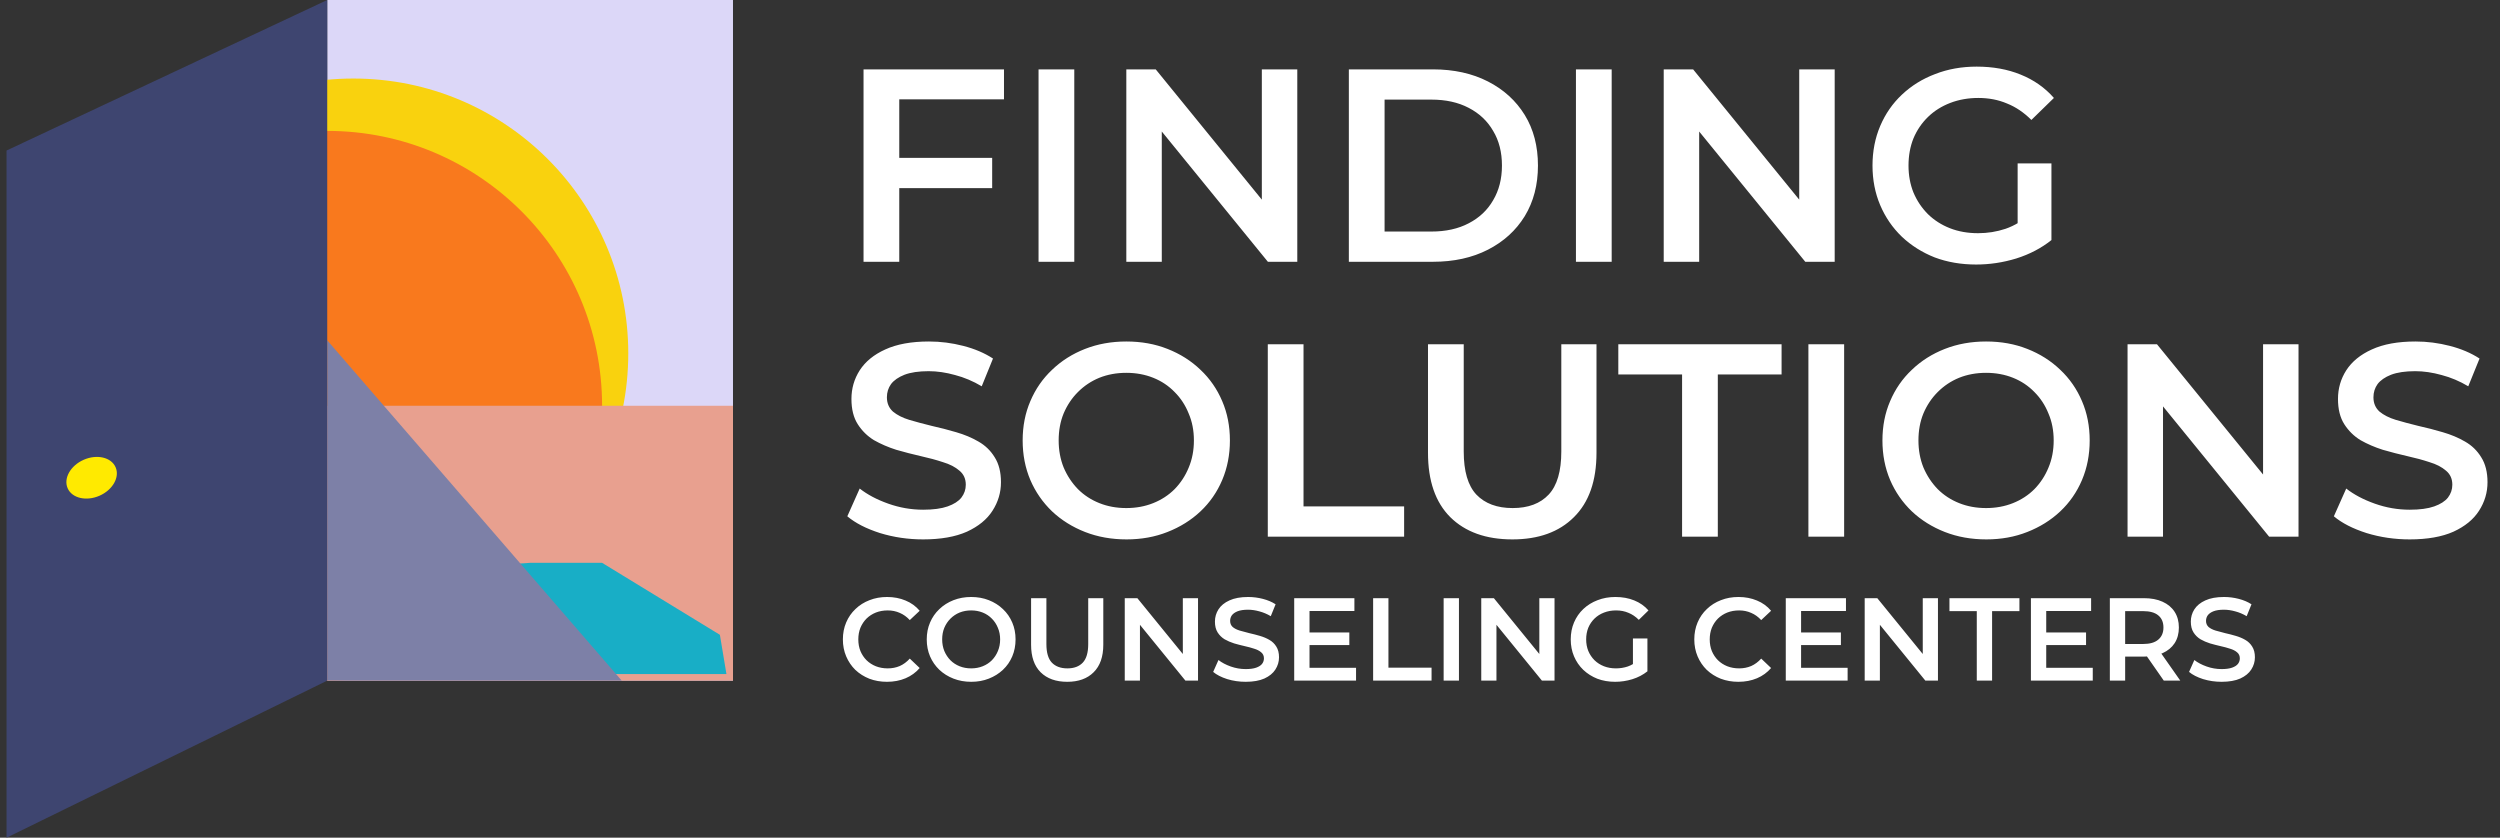 <svg width="191" height="64" viewBox="0 0 191 64" fill="none" xmlns="http://www.w3.org/2000/svg">
<rect x="0" y="0" width="191" height="64" fill="#333333" stroke="none"/>
<rect x="25" width="31" height="52" fill="#DCD7F8"/>
<path d="M68.473 12.062H75.802V14.372H68.473V12.062ZM68.704 20H65.974V5.3H76.705V7.589H68.704V20ZM79.345 20V5.3H82.075V20H79.345ZM86.051 20V5.3H88.298L97.517 16.619H96.404V5.3H99.113V20H96.866L87.647 8.681H88.76V20H86.051ZM103.052 20V5.3H109.478C111.074 5.3 112.474 5.608 113.678 6.224C114.882 6.84 115.82 7.694 116.492 8.786C117.164 9.878 117.5 11.166 117.5 12.65C117.5 14.12 117.164 15.408 116.492 16.514C115.82 17.606 114.882 18.46 113.678 19.076C112.474 19.692 111.074 20 109.478 20H103.052ZM105.782 17.69H109.352C110.458 17.69 111.41 17.48 112.208 17.06C113.02 16.64 113.643 16.052 114.077 15.296C114.525 14.54 114.749 13.658 114.749 12.65C114.749 11.628 114.525 10.746 114.077 10.004C113.643 9.248 113.02 8.66 112.208 8.24C111.41 7.82 110.458 7.61 109.352 7.61H105.782V17.69ZM120.402 20V5.3H123.132V20H120.402ZM127.108 20V5.3H129.355L138.574 16.619H137.461V5.3H140.17V20H137.923L128.704 8.681H129.817V20H127.108ZM150.976 20.21C149.828 20.21 148.771 20.028 147.805 19.664C146.853 19.286 146.02 18.761 145.306 18.089C144.592 17.403 144.039 16.598 143.647 15.674C143.255 14.75 143.059 13.742 143.059 12.65C143.059 11.558 143.255 10.55 143.647 9.626C144.039 8.702 144.592 7.904 145.306 7.232C146.034 6.546 146.881 6.021 147.847 5.657C148.813 5.279 149.87 5.09 151.018 5.09C152.264 5.09 153.384 5.293 154.378 5.699C155.386 6.105 156.233 6.7 156.919 7.484L155.197 9.164C154.623 8.59 154 8.17 153.328 7.904C152.67 7.624 151.942 7.484 151.144 7.484C150.374 7.484 149.66 7.61 149.002 7.862C148.344 8.114 147.777 8.471 147.301 8.933C146.825 9.395 146.454 9.941 146.188 10.571C145.936 11.201 145.81 11.894 145.81 12.65C145.81 13.392 145.936 14.078 146.188 14.708C146.454 15.338 146.825 15.891 147.301 16.367C147.777 16.829 148.337 17.186 148.981 17.438C149.625 17.69 150.339 17.816 151.123 17.816C151.851 17.816 152.551 17.704 153.223 17.48C153.909 17.242 154.56 16.85 155.176 16.304L156.73 18.341C155.96 18.957 155.064 19.426 154.042 19.748C153.034 20.056 152.012 20.21 150.976 20.21ZM154.147 17.984V12.482H156.73V18.341L154.147 17.984ZM70.531 41.21C69.383 41.21 68.284 41.049 67.234 40.727C66.184 40.391 65.351 39.964 64.735 39.446L65.68 37.325C66.268 37.787 66.996 38.172 67.864 38.48C68.732 38.788 69.621 38.942 70.531 38.942C71.301 38.942 71.924 38.858 72.4 38.69C72.876 38.522 73.226 38.298 73.45 38.018C73.674 37.724 73.786 37.395 73.786 37.031C73.786 36.583 73.625 36.226 73.303 35.96C72.981 35.68 72.561 35.463 72.043 35.309C71.539 35.141 70.972 34.987 70.342 34.847C69.726 34.707 69.103 34.546 68.473 34.364C67.857 34.168 67.29 33.923 66.772 33.629C66.268 33.321 65.855 32.915 65.533 32.411C65.211 31.907 65.05 31.263 65.05 30.479C65.05 29.681 65.26 28.953 65.68 28.295C66.114 27.623 66.765 27.091 67.633 26.699C68.515 26.293 69.628 26.09 70.972 26.09C71.854 26.09 72.729 26.202 73.597 26.426C74.465 26.65 75.221 26.972 75.865 27.392L75.004 29.513C74.346 29.121 73.667 28.834 72.967 28.652C72.267 28.456 71.595 28.358 70.951 28.358C70.195 28.358 69.579 28.449 69.103 28.631C68.641 28.813 68.298 29.051 68.074 29.345C67.864 29.639 67.759 29.975 67.759 30.353C67.759 30.801 67.913 31.165 68.221 31.445C68.543 31.711 68.956 31.921 69.46 32.075C69.978 32.229 70.552 32.383 71.182 32.537C71.812 32.677 72.435 32.838 73.051 33.02C73.681 33.202 74.248 33.44 74.752 33.734C75.27 34.028 75.683 34.427 75.991 34.931C76.313 35.435 76.474 36.072 76.474 36.842C76.474 37.626 76.257 38.354 75.823 39.026C75.403 39.684 74.752 40.216 73.87 40.622C72.988 41.014 71.875 41.21 70.531 41.21ZM86.069 41.21C84.921 41.21 83.864 41.021 82.898 40.643C81.932 40.265 81.092 39.74 80.378 39.068C79.664 38.382 79.111 37.584 78.719 36.674C78.327 35.75 78.131 34.742 78.131 33.65C78.131 32.558 78.327 31.557 78.719 30.647C79.111 29.723 79.664 28.925 80.378 28.253C81.092 27.567 81.932 27.035 82.898 26.657C83.864 26.279 84.914 26.09 86.048 26.09C87.196 26.09 88.246 26.279 89.198 26.657C90.164 27.035 91.004 27.567 91.718 28.253C92.432 28.925 92.985 29.723 93.377 30.647C93.769 31.557 93.965 32.558 93.965 33.65C93.965 34.742 93.769 35.75 93.377 36.674C92.985 37.598 92.432 38.396 91.718 39.068C91.004 39.74 90.164 40.265 89.198 40.643C88.246 41.021 87.203 41.21 86.069 41.21ZM86.048 38.816C86.79 38.816 87.476 38.69 88.106 38.438C88.736 38.186 89.282 37.829 89.744 37.367C90.206 36.891 90.563 36.345 90.815 35.729C91.081 35.099 91.214 34.406 91.214 33.65C91.214 32.894 91.081 32.208 90.815 31.592C90.563 30.962 90.206 30.416 89.744 29.954C89.282 29.478 88.736 29.114 88.106 28.862C87.476 28.61 86.79 28.484 86.048 28.484C85.306 28.484 84.62 28.61 83.99 28.862C83.374 29.114 82.828 29.478 82.352 29.954C81.89 30.416 81.526 30.962 81.26 31.592C81.008 32.208 80.882 32.894 80.882 33.65C80.882 34.392 81.008 35.078 81.26 35.708C81.526 36.338 81.89 36.891 82.352 37.367C82.814 37.829 83.36 38.186 83.99 38.438C84.62 38.69 85.306 38.816 86.048 38.816ZM96.859 41V26.3H99.589V38.69H107.275V41H96.859ZM115.546 41.21C113.53 41.21 111.948 40.643 110.8 39.509C109.666 38.375 109.099 36.737 109.099 34.595V26.3H111.829V34.49C111.829 36.002 112.151 37.101 112.795 37.787C113.453 38.473 114.377 38.816 115.567 38.816C116.757 38.816 117.674 38.473 118.318 37.787C118.962 37.101 119.284 36.002 119.284 34.49V26.3H121.972V34.595C121.972 36.737 121.398 38.375 120.25 39.509C119.116 40.643 117.548 41.21 115.546 41.21ZM128.511 41V28.61H123.639V26.3H136.113V28.61H131.241V41H128.511ZM138.162 41V26.3H140.892V41H138.162ZM151.756 41.21C150.608 41.21 149.551 41.021 148.585 40.643C147.619 40.265 146.779 39.74 146.065 39.068C145.351 38.382 144.798 37.584 144.406 36.674C144.014 35.75 143.818 34.742 143.818 33.65C143.818 32.558 144.014 31.557 144.406 30.647C144.798 29.723 145.351 28.925 146.065 28.253C146.779 27.567 147.619 27.035 148.585 26.657C149.551 26.279 150.601 26.09 151.735 26.09C152.883 26.09 153.933 26.279 154.885 26.657C155.851 27.035 156.691 27.567 157.405 28.253C158.119 28.925 158.672 29.723 159.064 30.647C159.456 31.557 159.652 32.558 159.652 33.65C159.652 34.742 159.456 35.75 159.064 36.674C158.672 37.598 158.119 38.396 157.405 39.068C156.691 39.74 155.851 40.265 154.885 40.643C153.933 41.021 152.89 41.21 151.756 41.21ZM151.735 38.816C152.477 38.816 153.163 38.69 153.793 38.438C154.423 38.186 154.969 37.829 155.431 37.367C155.893 36.891 156.25 36.345 156.502 35.729C156.768 35.099 156.901 34.406 156.901 33.65C156.901 32.894 156.768 32.208 156.502 31.592C156.25 30.962 155.893 30.416 155.431 29.954C154.969 29.478 154.423 29.114 153.793 28.862C153.163 28.61 152.477 28.484 151.735 28.484C150.993 28.484 150.307 28.61 149.677 28.862C149.061 29.114 148.515 29.478 148.039 29.954C147.577 30.416 147.213 30.962 146.947 31.592C146.695 32.208 146.569 32.894 146.569 33.65C146.569 34.392 146.695 35.078 146.947 35.708C147.213 36.338 147.577 36.891 148.039 37.367C148.501 37.829 149.047 38.186 149.677 38.438C150.307 38.69 150.993 38.816 151.735 38.816ZM162.545 41V26.3H164.792L174.011 37.619H172.898V26.3H175.607V41H173.36L164.141 29.681H165.254V41H162.545ZM184.103 41.21C182.955 41.21 181.856 41.049 180.806 40.727C179.756 40.391 178.923 39.964 178.307 39.446L179.252 37.325C179.84 37.787 180.568 38.172 181.436 38.48C182.304 38.788 183.193 38.942 184.103 38.942C184.873 38.942 185.496 38.858 185.972 38.69C186.448 38.522 186.798 38.298 187.022 38.018C187.246 37.724 187.358 37.395 187.358 37.031C187.358 36.583 187.197 36.226 186.875 35.96C186.553 35.68 186.133 35.463 185.615 35.309C185.111 35.141 184.544 34.987 183.914 34.847C183.298 34.707 182.675 34.546 182.045 34.364C181.429 34.168 180.862 33.923 180.344 33.629C179.84 33.321 179.427 32.915 179.105 32.411C178.783 31.907 178.622 31.263 178.622 30.479C178.622 29.681 178.832 28.953 179.252 28.295C179.686 27.623 180.337 27.091 181.205 26.699C182.087 26.293 183.2 26.09 184.544 26.09C185.426 26.09 186.301 26.202 187.169 26.426C188.037 26.65 188.793 26.972 189.437 27.392L188.576 29.513C187.918 29.121 187.239 28.834 186.539 28.652C185.839 28.456 185.167 28.358 184.523 28.358C183.767 28.358 183.151 28.449 182.675 28.631C182.213 28.813 181.87 29.051 181.646 29.345C181.436 29.639 181.331 29.975 181.331 30.353C181.331 30.801 181.485 31.165 181.793 31.445C182.115 31.711 182.528 31.921 183.032 32.075C183.55 32.229 184.124 32.383 184.754 32.537C185.384 32.677 186.007 32.838 186.623 33.02C187.253 33.202 187.82 33.44 188.324 33.734C188.842 34.028 189.255 34.427 189.563 34.931C189.885 35.435 190.046 36.072 190.046 36.842C190.046 37.626 189.829 38.354 189.395 39.026C188.975 39.684 188.324 40.216 187.442 40.622C186.56 41.014 185.447 41.21 184.103 41.21ZM67.762 52.09C67.282 52.09 66.835 52.012 66.421 51.856C66.013 51.694 65.656 51.469 65.35 51.181C65.05 50.887 64.816 50.542 64.648 50.146C64.48 49.75 64.396 49.318 64.396 48.85C64.396 48.382 64.48 47.95 64.648 47.554C64.816 47.158 65.053 46.816 65.359 46.528C65.665 46.234 66.022 46.009 66.43 45.853C66.838 45.691 67.285 45.61 67.771 45.61C68.287 45.61 68.758 45.7 69.184 45.88C69.61 46.054 69.97 46.315 70.264 46.663L69.508 47.374C69.28 47.128 69.025 46.945 68.743 46.825C68.461 46.699 68.155 46.636 67.825 46.636C67.495 46.636 67.192 46.69 66.916 46.798C66.646 46.906 66.409 47.059 66.205 47.257C66.007 47.455 65.851 47.689 65.737 47.959C65.629 48.229 65.575 48.526 65.575 48.85C65.575 49.174 65.629 49.471 65.737 49.741C65.851 50.011 66.007 50.245 66.205 50.443C66.409 50.641 66.646 50.794 66.916 50.902C67.192 51.01 67.495 51.064 67.825 51.064C68.155 51.064 68.461 51.004 68.743 50.884C69.025 50.758 69.28 50.569 69.508 50.317L70.264 51.037C69.97 51.379 69.61 51.64 69.184 51.82C68.758 52 68.284 52.09 67.762 52.09ZM74.205 52.09C73.713 52.09 73.26 52.009 72.846 51.847C72.432 51.685 72.072 51.46 71.766 51.172C71.46 50.878 71.223 50.536 71.055 50.146C70.887 49.75 70.803 49.318 70.803 48.85C70.803 48.382 70.887 47.953 71.055 47.563C71.223 47.167 71.46 46.825 71.766 46.537C72.072 46.243 72.432 46.015 72.846 45.853C73.26 45.691 73.71 45.61 74.196 45.61C74.688 45.61 75.138 45.691 75.546 45.853C75.96 46.015 76.32 46.243 76.626 46.537C76.932 46.825 77.169 47.167 77.337 47.563C77.505 47.953 77.589 48.382 77.589 48.85C77.589 49.318 77.505 49.75 77.337 50.146C77.169 50.542 76.932 50.884 76.626 51.172C76.32 51.46 75.96 51.685 75.546 51.847C75.138 52.009 74.691 52.09 74.205 52.09ZM74.196 51.064C74.514 51.064 74.808 51.01 75.078 50.902C75.348 50.794 75.582 50.641 75.78 50.443C75.978 50.239 76.131 50.005 76.239 49.741C76.353 49.471 76.41 49.174 76.41 48.85C76.41 48.526 76.353 48.232 76.239 47.968C76.131 47.698 75.978 47.464 75.78 47.266C75.582 47.062 75.348 46.906 75.078 46.798C74.808 46.69 74.514 46.636 74.196 46.636C73.878 46.636 73.584 46.69 73.314 46.798C73.05 46.906 72.816 47.062 72.612 47.266C72.414 47.464 72.258 47.698 72.144 47.968C72.036 48.232 71.982 48.526 71.982 48.85C71.982 49.168 72.036 49.462 72.144 49.732C72.258 50.002 72.414 50.239 72.612 50.443C72.81 50.641 73.044 50.794 73.314 50.902C73.584 51.01 73.878 51.064 74.196 51.064ZM81.538 52.09C80.674 52.09 79.996 51.847 79.504 51.361C79.018 50.875 78.775 50.173 78.775 49.255V45.7H79.945V49.21C79.945 49.858 80.083 50.329 80.359 50.623C80.641 50.917 81.037 51.064 81.547 51.064C82.057 51.064 82.45 50.917 82.726 50.623C83.002 50.329 83.14 49.858 83.14 49.21V45.7H84.292V49.255C84.292 50.173 84.046 50.875 83.554 51.361C83.068 51.847 82.396 52.09 81.538 52.09ZM85.931 52V45.7H86.894L90.845 50.551H90.368V45.7H91.529V52H90.566L86.615 47.149H87.092V52H85.931ZM95.17 52.09C94.678 52.09 94.207 52.021 93.757 51.883C93.307 51.739 92.95 51.556 92.686 51.334L93.091 50.425C93.343 50.623 93.655 50.788 94.027 50.92C94.399 51.052 94.78 51.118 95.17 51.118C95.5 51.118 95.767 51.082 95.971 51.01C96.175 50.938 96.325 50.842 96.421 50.722C96.517 50.596 96.565 50.455 96.565 50.299C96.565 50.107 96.496 49.954 96.358 49.84C96.22 49.72 96.04 49.627 95.818 49.561C95.602 49.489 95.359 49.423 95.089 49.363C94.825 49.303 94.558 49.234 94.288 49.156C94.024 49.072 93.781 48.967 93.559 48.841C93.343 48.709 93.166 48.535 93.028 48.319C92.89 48.103 92.821 47.827 92.821 47.491C92.821 47.149 92.911 46.837 93.091 46.555C93.277 46.267 93.556 46.039 93.928 45.871C94.306 45.697 94.783 45.61 95.359 45.61C95.737 45.61 96.112 45.658 96.484 45.754C96.856 45.85 97.18 45.988 97.456 46.168L97.087 47.077C96.805 46.909 96.514 46.786 96.214 46.708C95.914 46.624 95.626 46.582 95.35 46.582C95.026 46.582 94.762 46.621 94.558 46.699C94.36 46.777 94.213 46.879 94.117 47.005C94.027 47.131 93.982 47.275 93.982 47.437C93.982 47.629 94.048 47.785 94.18 47.905C94.318 48.019 94.495 48.109 94.711 48.175C94.933 48.241 95.179 48.307 95.449 48.373C95.719 48.433 95.986 48.502 96.25 48.58C96.52 48.658 96.763 48.76 96.979 48.886C97.201 49.012 97.378 49.183 97.51 49.399C97.648 49.615 97.717 49.888 97.717 50.218C97.717 50.554 97.624 50.866 97.438 51.154C97.258 51.436 96.979 51.664 96.601 51.838C96.223 52.006 95.746 52.09 95.17 52.09ZM99.957 48.319H103.089V49.282H99.957V48.319ZM100.047 51.019H103.602V52H98.877V45.7H103.476V46.681H100.047V51.019ZM104.907 52V45.7H106.077V51.01H109.371V52H104.907ZM110.294 52V45.7H111.464V52H110.294ZM113.168 52V45.7H114.131L118.082 50.551H117.605V45.7H118.766V52H117.803L113.852 47.149H114.329V52H113.168ZM123.397 52.09C122.905 52.09 122.452 52.012 122.038 51.856C121.63 51.694 121.273 51.469 120.967 51.181C120.661 50.887 120.424 50.542 120.256 50.146C120.088 49.75 120.004 49.318 120.004 48.85C120.004 48.382 120.088 47.95 120.256 47.554C120.424 47.158 120.661 46.816 120.967 46.528C121.279 46.234 121.642 46.009 122.056 45.853C122.47 45.691 122.923 45.61 123.415 45.61C123.949 45.61 124.429 45.697 124.855 45.871C125.287 46.045 125.65 46.3 125.944 46.636L125.206 47.356C124.96 47.11 124.693 46.93 124.405 46.816C124.123 46.696 123.811 46.636 123.469 46.636C123.139 46.636 122.833 46.69 122.551 46.798C122.269 46.906 122.026 47.059 121.822 47.257C121.618 47.455 121.459 47.689 121.345 47.959C121.237 48.229 121.183 48.526 121.183 48.85C121.183 49.168 121.237 49.462 121.345 49.732C121.459 50.002 121.618 50.239 121.822 50.443C122.026 50.641 122.266 50.794 122.542 50.902C122.818 51.01 123.124 51.064 123.46 51.064C123.772 51.064 124.072 51.016 124.36 50.92C124.654 50.818 124.933 50.65 125.197 50.416L125.863 51.289C125.533 51.553 125.149 51.754 124.711 51.892C124.279 52.024 123.841 52.09 123.397 52.09ZM124.756 51.136V48.778H125.863V51.289L124.756 51.136ZM132.81 52.09C132.33 52.09 131.883 52.012 131.469 51.856C131.061 51.694 130.704 51.469 130.398 51.181C130.098 50.887 129.864 50.542 129.696 50.146C129.528 49.75 129.444 49.318 129.444 48.85C129.444 48.382 129.528 47.95 129.696 47.554C129.864 47.158 130.101 46.816 130.407 46.528C130.713 46.234 131.07 46.009 131.478 45.853C131.886 45.691 132.333 45.61 132.819 45.61C133.335 45.61 133.806 45.7 134.232 45.88C134.658 46.054 135.018 46.315 135.312 46.663L134.556 47.374C134.328 47.128 134.073 46.945 133.791 46.825C133.509 46.699 133.203 46.636 132.873 46.636C132.543 46.636 132.24 46.69 131.964 46.798C131.694 46.906 131.457 47.059 131.253 47.257C131.055 47.455 130.899 47.689 130.785 47.959C130.677 48.229 130.623 48.526 130.623 48.85C130.623 49.174 130.677 49.471 130.785 49.741C130.899 50.011 131.055 50.245 131.253 50.443C131.457 50.641 131.694 50.794 131.964 50.902C132.24 51.01 132.543 51.064 132.873 51.064C133.203 51.064 133.509 51.004 133.791 50.884C134.073 50.758 134.328 50.569 134.556 50.317L135.312 51.037C135.018 51.379 134.658 51.64 134.232 51.82C133.806 52 133.332 52.09 132.81 52.09ZM137.513 48.319H140.645V49.282H137.513V48.319ZM137.603 51.019H141.158V52H136.433V45.7H141.032V46.681H137.603V51.019ZM142.462 52V45.7H143.425L147.376 50.551H146.899V45.7H148.06V52H147.097L143.146 47.149H143.623V52H142.462ZM151.026 52V46.69H148.938V45.7H154.284V46.69H152.196V52H151.026ZM156.242 48.319H159.374V49.282H156.242V48.319ZM156.332 51.019H159.887V52H155.162V45.7H159.761V46.681H156.332V51.019ZM161.192 52V45.7H163.784C164.342 45.7 164.819 45.79 165.215 45.97C165.617 46.15 165.926 46.408 166.142 46.744C166.358 47.08 166.466 47.479 166.466 47.941C166.466 48.403 166.358 48.802 166.142 49.138C165.926 49.468 165.617 49.723 165.215 49.903C164.819 50.077 164.342 50.164 163.784 50.164H161.84L162.362 49.633V52H161.192ZM165.314 52L163.721 49.714H164.972L166.574 52H165.314ZM162.362 49.759L161.84 49.201H163.73C164.246 49.201 164.633 49.09 164.891 48.868C165.155 48.646 165.287 48.337 165.287 47.941C165.287 47.539 165.155 47.23 164.891 47.014C164.633 46.798 164.246 46.69 163.73 46.69H161.84L162.362 46.114V49.759ZM169.728 52.09C169.236 52.09 168.765 52.021 168.315 51.883C167.865 51.739 167.508 51.556 167.244 51.334L167.649 50.425C167.901 50.623 168.213 50.788 168.585 50.92C168.957 51.052 169.338 51.118 169.728 51.118C170.058 51.118 170.325 51.082 170.529 51.01C170.733 50.938 170.883 50.842 170.979 50.722C171.075 50.596 171.123 50.455 171.123 50.299C171.123 50.107 171.054 49.954 170.916 49.84C170.778 49.72 170.598 49.627 170.376 49.561C170.16 49.489 169.917 49.423 169.647 49.363C169.383 49.303 169.116 49.234 168.846 49.156C168.582 49.072 168.339 48.967 168.117 48.841C167.901 48.709 167.724 48.535 167.586 48.319C167.448 48.103 167.379 47.827 167.379 47.491C167.379 47.149 167.469 46.837 167.649 46.555C167.835 46.267 168.114 46.039 168.486 45.871C168.864 45.697 169.341 45.61 169.917 45.61C170.295 45.61 170.67 45.658 171.042 45.754C171.414 45.85 171.738 45.988 172.014 46.168L171.645 47.077C171.363 46.909 171.072 46.786 170.772 46.708C170.472 46.624 170.184 46.582 169.908 46.582C169.584 46.582 169.32 46.621 169.116 46.699C168.918 46.777 168.771 46.879 168.675 47.005C168.585 47.131 168.54 47.275 168.54 47.437C168.54 47.629 168.606 47.785 168.738 47.905C168.876 48.019 169.053 48.109 169.269 48.175C169.491 48.241 169.737 48.307 170.007 48.373C170.277 48.433 170.544 48.502 170.808 48.58C171.078 48.658 171.321 48.76 171.537 48.886C171.759 49.012 171.936 49.183 172.068 49.399C172.206 49.615 172.275 49.888 172.275 50.218C172.275 50.554 172.182 50.866 171.996 51.154C171.816 51.436 171.537 51.664 171.159 51.838C170.781 52.006 170.304 52.09 169.728 52.09Z" fill="white"/>
<circle cx="27" cy="27" r="21" fill="#F9D20E"/>
<circle cx="25" cy="31" r="21" fill="#F9791D"/>
<rect x="25" y="31" width="31" height="21" fill="#E8A08F"/>
<path d="M46 43H40.5L25.5 44V51.5H55.5L55 48.5L46 43Z" fill="#18AEC6"/>
<path d="M47.5 52L25 26V52H47.5Z" fill="#7D80A7"/>
<path d="M25 0L0.5 11.5V64L25 52V0Z" fill="#3E4570"/>
<ellipse cx="7" cy="36.5" rx="2" ry="1.5" transform="rotate(-23.729 7 36.5)" fill="#FFEA00"/>
</svg>
